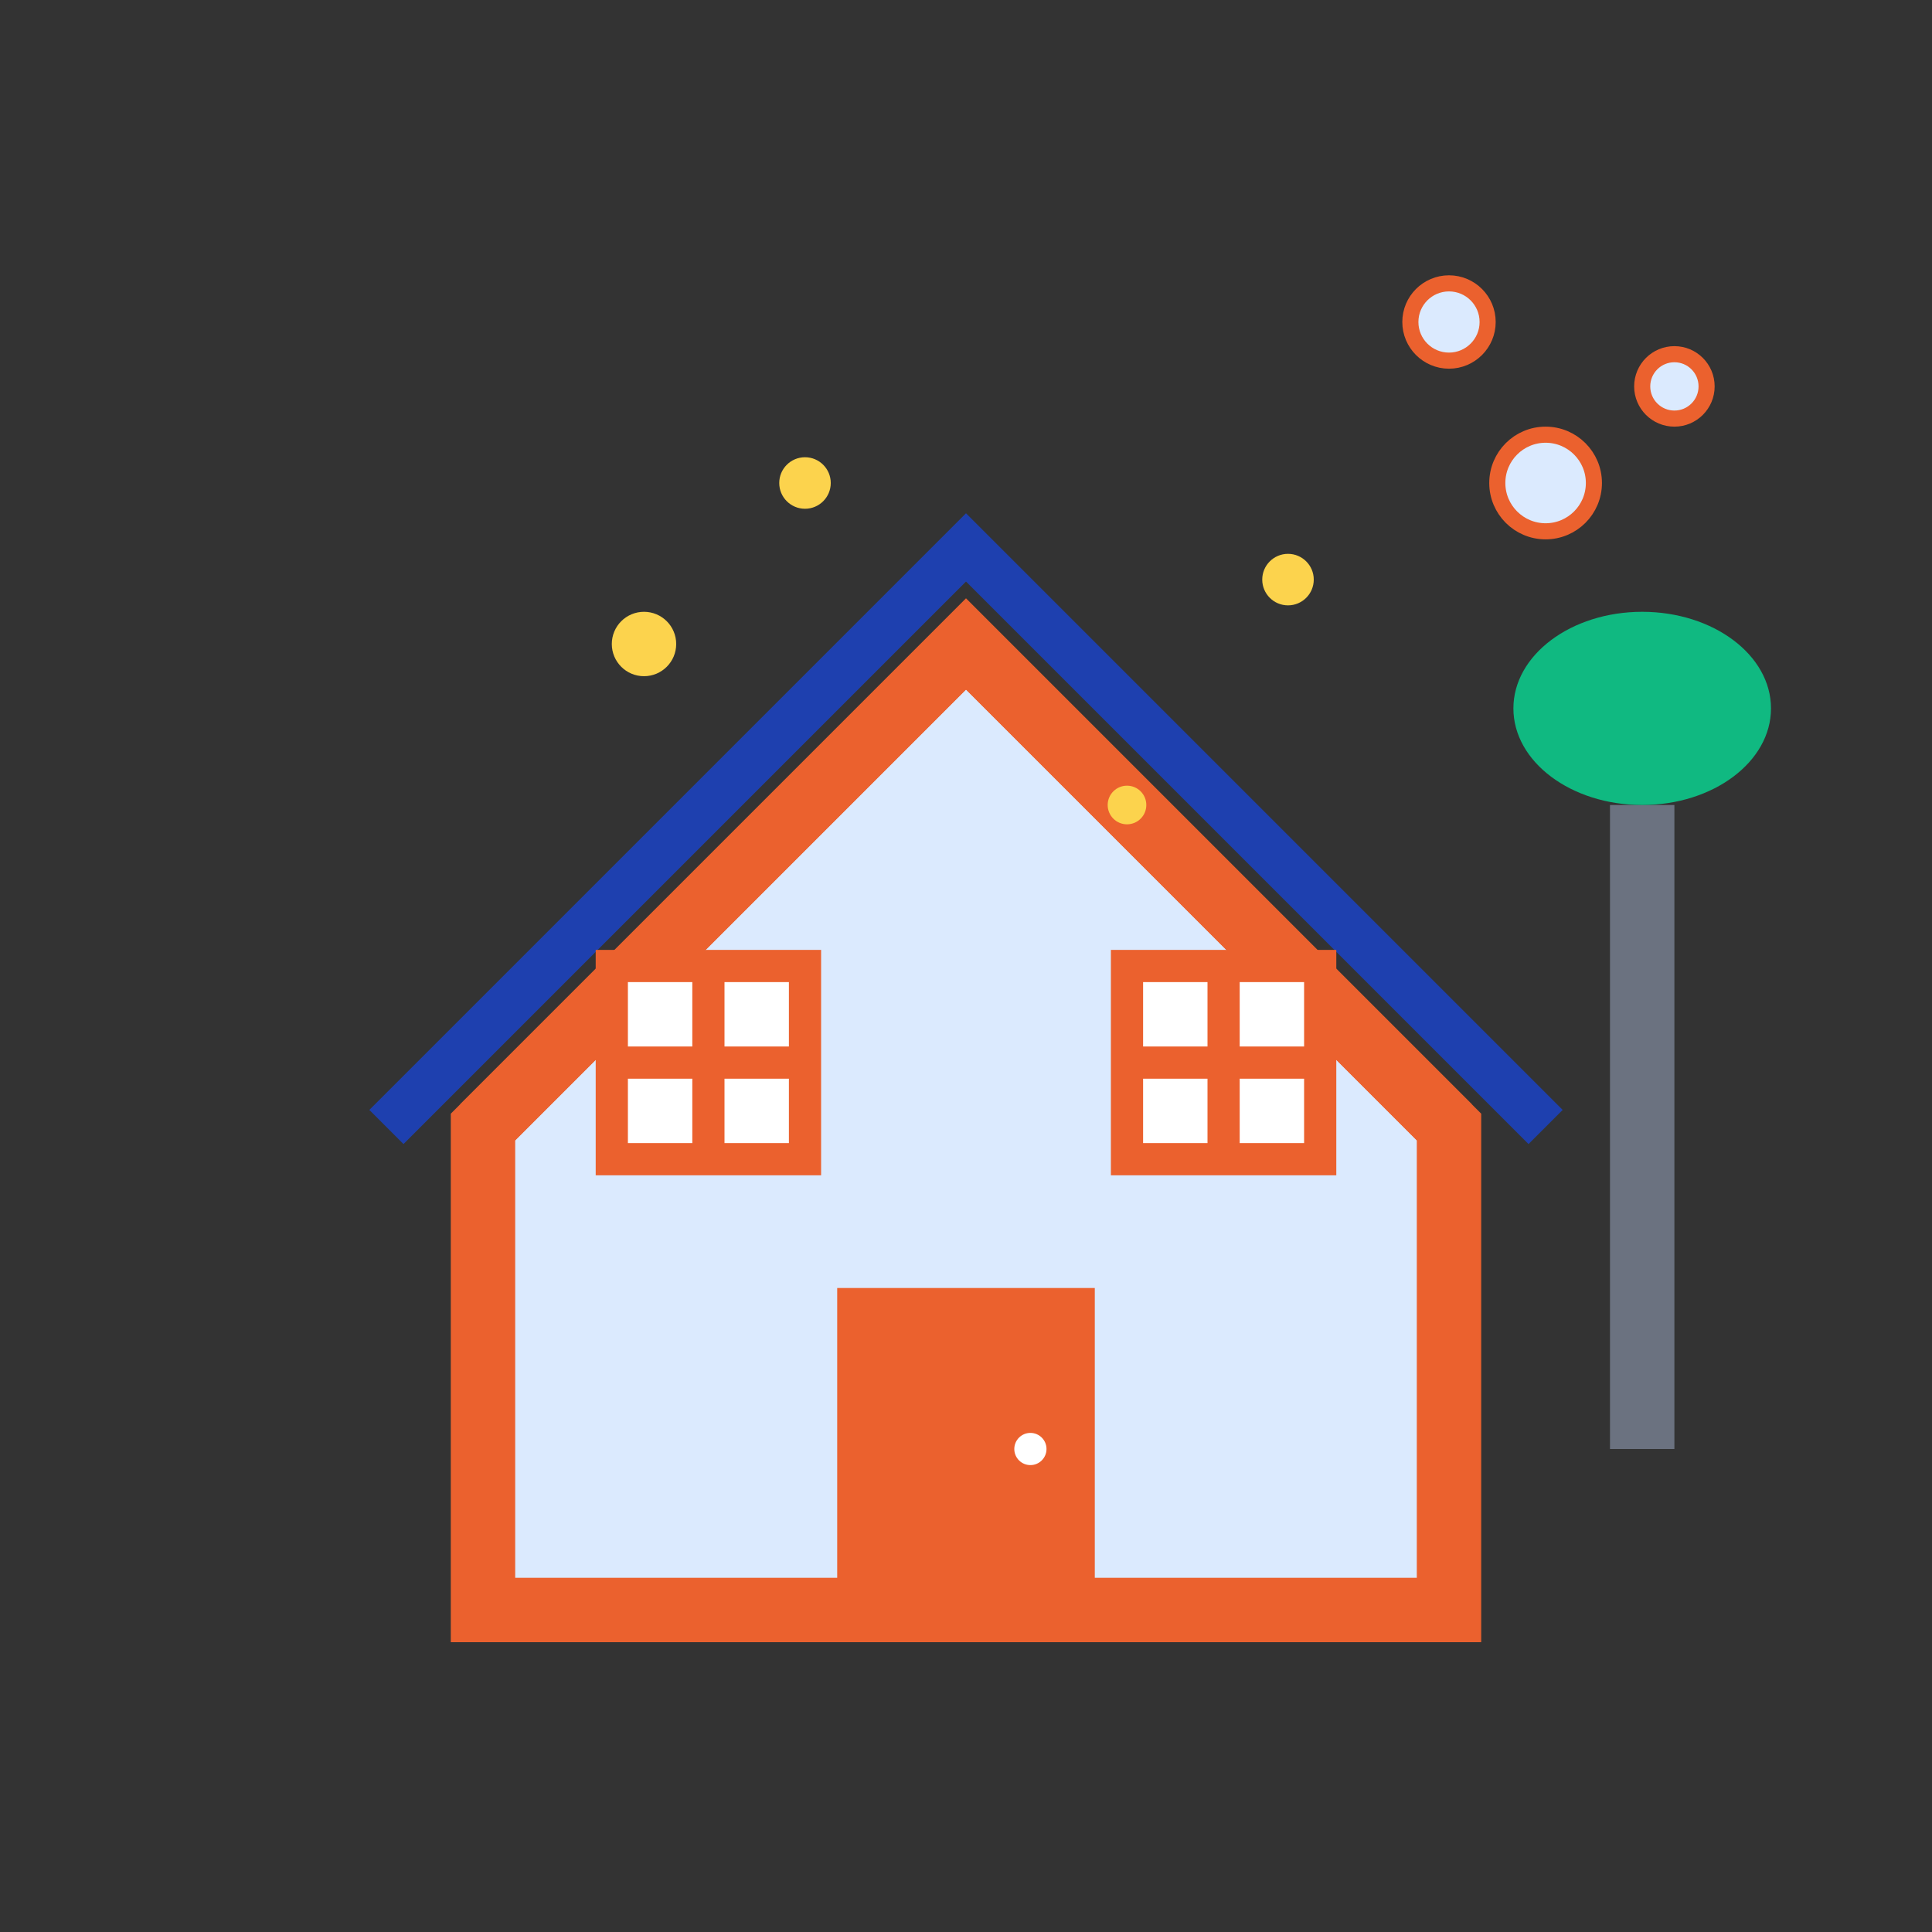 <svg width="60" height="60" viewBox="0 0 60 60" fill="none" xmlns="http://www.w3.org/2000/svg">
  <rect x="0" y="0" width="60" height="60" fill="#333333" stroke="none"/>
  <!-- House base -->
  <path d="M15 35L30 20L45 35L45 50L15 50L15 35Z" fill="#DBEAFE" stroke="#eb612e" stroke-width="2"/>
  <path d="M15 35L30 20L45 35" fill="none" stroke="#eb612e" stroke-width="2"/>
  
  <!-- Roof -->
  <path d="M12 35L30 17L48 35" stroke="#1E40AF" stroke-width="1.5" fill="none"/>
  
  <!-- Door -->
  <rect x="26" y="40" width="8" height="10" fill="#eb612e"/>
  <circle cx="32" cy="45" r="0.5" fill="white"/>
  
  <!-- Windows -->
  <rect x="19" y="30" width="6" height="6" fill="white" stroke="#eb612e"/>
  <line x1="22" y1="30" x2="22" y2="36" stroke="#eb612e"/>
  <line x1="19" y1="33" x2="25" y2="33" stroke="#eb612e"/>
  
  <rect x="35" y="30" width="6" height="6" fill="white" stroke="#eb612e"/>
  <line x1="38" y1="30" x2="38" y2="36" stroke="#eb612e"/>
  <line x1="35" y1="33" x2="41" y2="33" stroke="#eb612e"/>
  
  <!-- Cleaning elements -->
  <rect x="50" y="25" width="2" height="20" fill="#6B7280"/>
  <ellipse cx="51" cy="22" rx="4" ry="3" fill="#10B981"/>
  
  <!-- Sparkles -->
  <g fill="#FCD34D">
    <circle cx="20" cy="20" r="1"/>
    <circle cx="40" cy="18" r="0.8"/>
    <circle cx="35" cy="25" r="0.6"/>
    <circle cx="25" cy="15" r="0.8"/>
  </g>
  
  <!-- Cleaning bubbles -->
  <g fill="#DBEAFE" stroke="#eb612e" stroke-width="0.5">
    <circle cx="48" cy="15" r="1.5"/>
    <circle cx="52" cy="12" r="1"/>
    <circle cx="45" cy="10" r="1.2"/>
  </g>
</svg>
